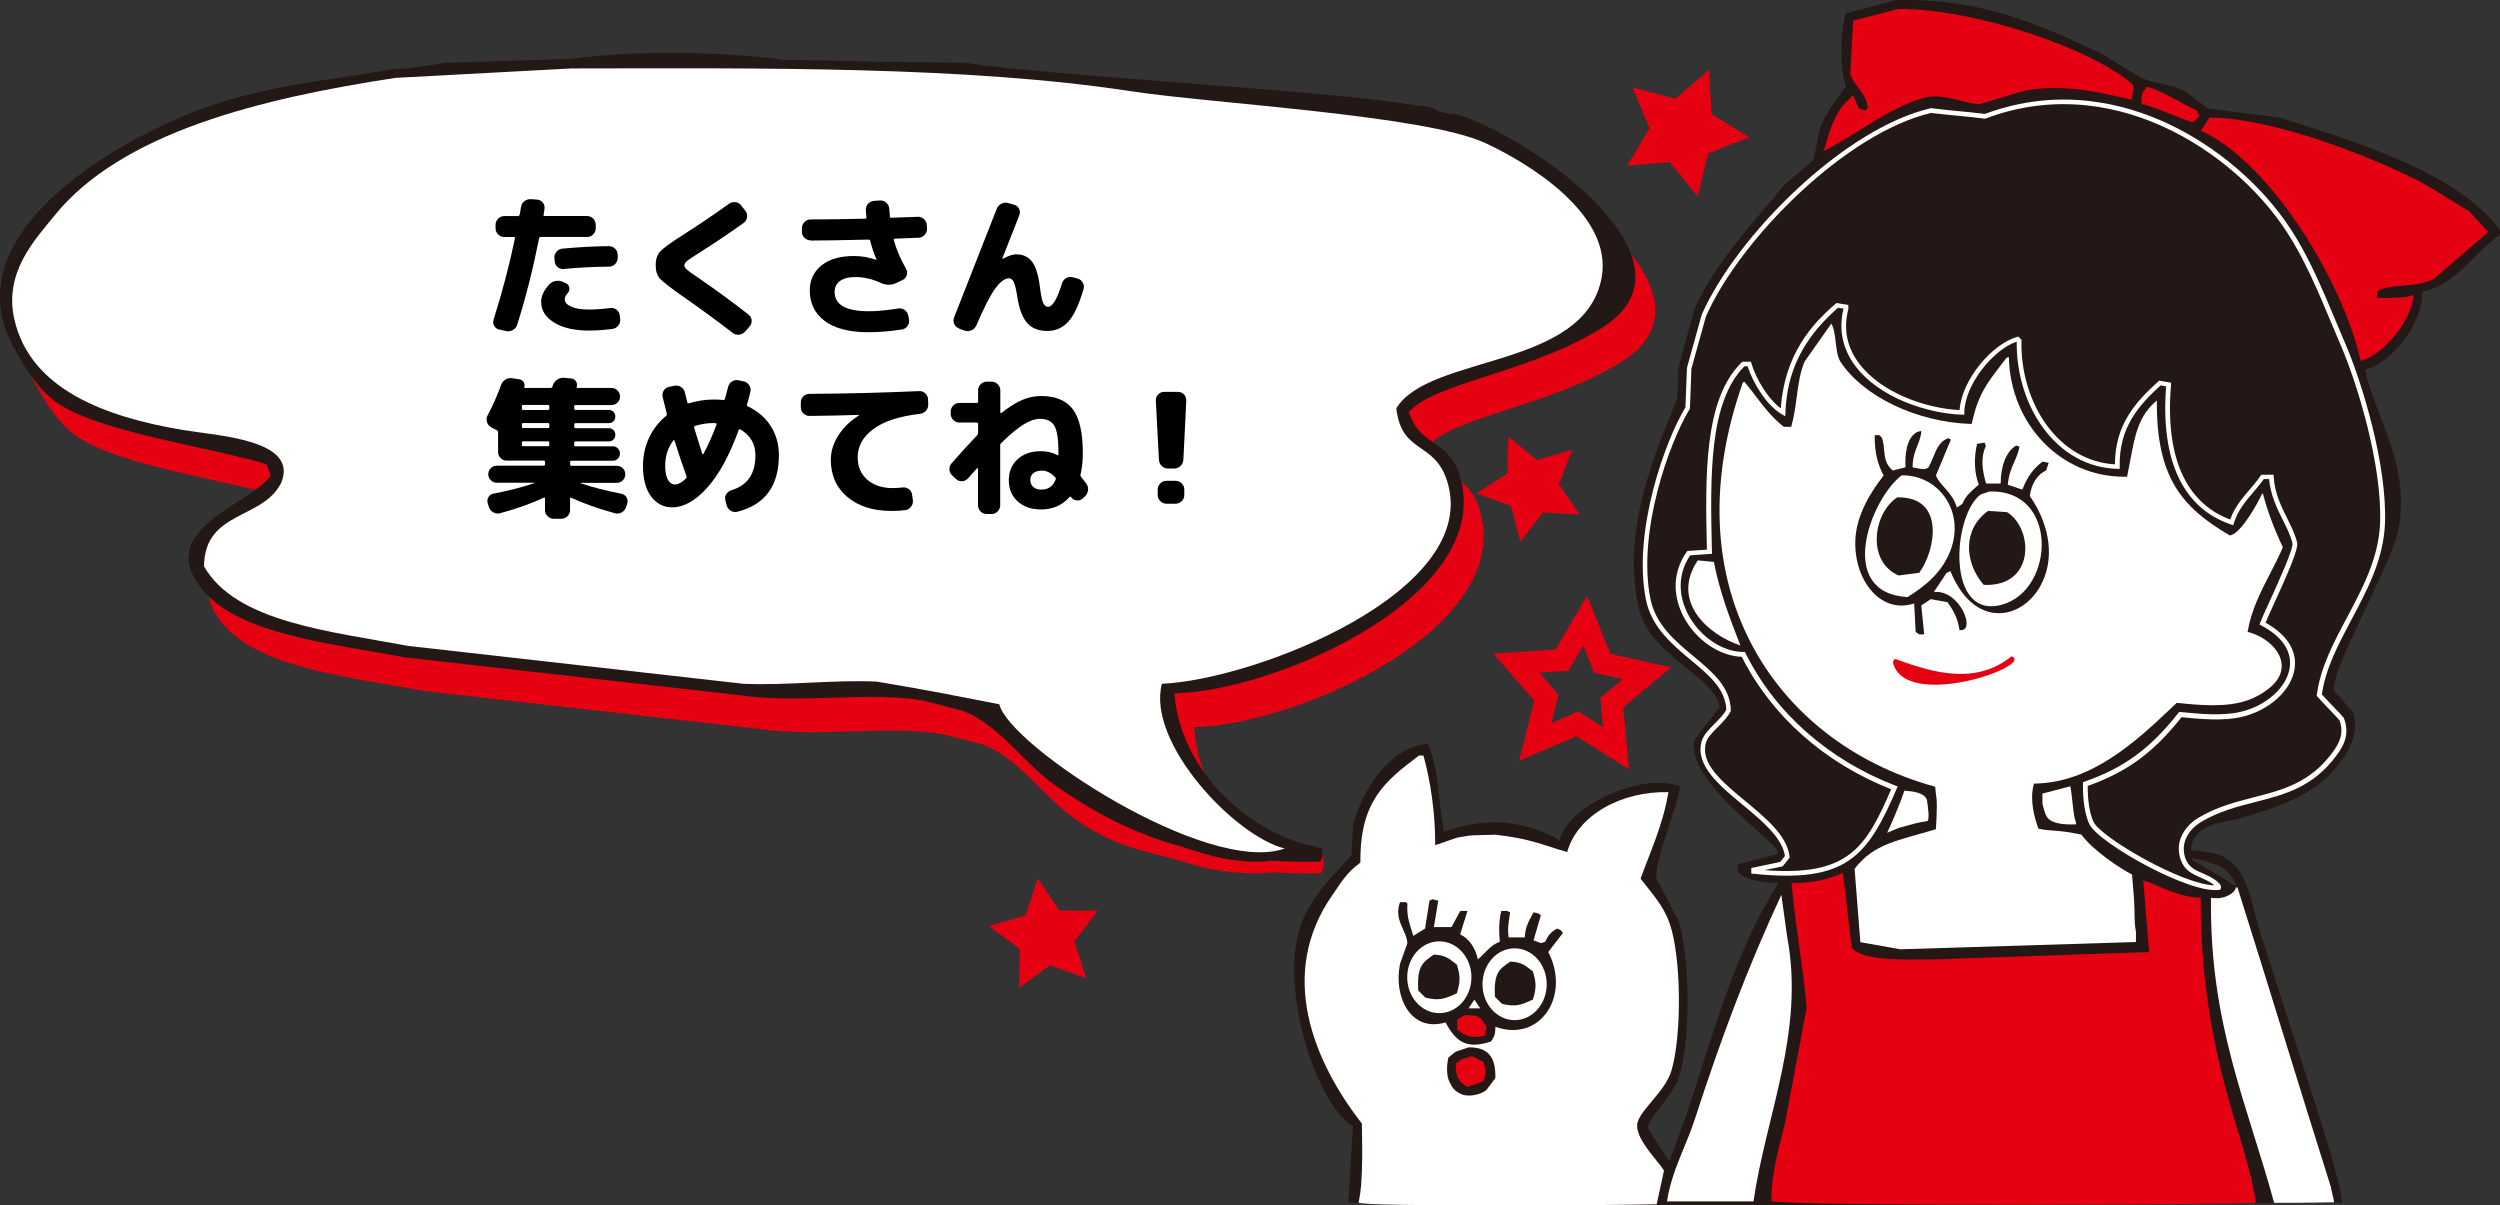 <?xml version="1.0" encoding="UTF-8"?><svg id="_レイヤー_2" xmlns="http://www.w3.org/2000/svg" viewBox="0 0 453.98 218.9"><rect x="0" y="0" width="453.98" height="218.9" fill="#333333" stroke="none"/><g id="_レイヤー_1-2"><g><path d="m413.77,21.33c-4.26-.53-8.52-1.07-12.78-1.6-1.42-1.07-2.84-2.13-4.26-3.2-2.69-1.27-4.8-1.19-7.99-2.4-2.31-1.42-4.62-2.84-6.92-4.26C370.85,4.69,360.28-.36,344.25.02c-3.02.8-6.04,1.6-9.06,2.4-1.09,3.69-1.11,9.87,0,13.32-1.77,2.52-3.74,4.66-4.79,7.99-.36,1.78-.71,3.55-1.07,5.33-1.78,1.51-3.55,3.02-5.33,4.53-5.56,6.88-12.47,13.96-16.25,22.37-.98,3.55-1.95,7.1-2.93,10.65-.09,1.95-.18,3.91-.27,5.86-3.62,8.94-10.33,23.76-6.92,38.09,2.05,8.61,13.64,12.08,14.65,17.84-1.51,1.95-3.02,3.91-4.53,5.86-1.79,6.84,11.7,16.25,14.92,19.98.09.27.18.53.27.8-2.4.62-4.79,1.24-7.19,1.86-.09.18-.18.36-.27.53v.8c1.53,1.65,4.44,1.99,7.46,2.13-7.88,12.34-11.76,27.19-16.78,42.35-.98,2.66-1.95,5.33-2.93,7.99h-.27c-1.24-1.95-2.49-3.91-3.73-5.86.3-2.15,4.53-5.88,5.59-9.06,2.24-6.65,2.12-21.67,0-28.5-1.24-2.4-2.49-4.79-3.73-7.19-1.61-1.52,3.47-13.26,4-17.31-7.52-2.78-20.98,4.24-21.84,9.79-6.19-3.37-12.68-4.5-21.04-1.54-1.09-5.91-.95-11.57-2.93-15.98-7.18.71-11.77,8.44-13.58,14.65-.09,1.86-.18,3.73-.27,5.59-3.15,3.53-7.16,7.29-9.06,12.25-4.34,11.33,2.52,32.88,9.32,37.02-.36,5.68-.51,8.09-.86,13.77,4.47,1.22,175.38,0,180.37.09.41-1.32-2.97-12.28-3.72-14.66-3.73-11.63-7.46-23.26-11.19-34.89-1.85-6.04-2.3-13.24-9.32-14.12-.03.03-2.39-.4-3.03-.31-.03,0-.05,0-.07.01.01-.88.22-1.7.71-2.36,1.96-2.89,5.21-2.58,9.06-3.73,7.64-2.28,13.84-4.68,17.84-10.65,1.04-1.55,2.97-4.74,1.86-8.26-1.15-1.33-2.31-2.66-3.46-4-.95-3.18,9.91-22.13,11.45-28.5,2.85-11.74-4.09-21.35-5.86-29.83,4.63-1.06,10.48-8.22,10.39-14.12,6.26-1.32,9.46-7.18,14.12-10.39v-.8c-7.75-10.62-26.51-16.17-40.22-20.51Zm-13.32,135.04c1.84.52,3.1,1.01,4.04,1.92.97.94,1.37,2.01,1.55,2.61,0,0-.3-.18-.3-.18-.28-.17-7.42-4.45-7.69-4.62-.02-.08-.03-.15-.04-.23.26-.03,2.44.44,2.44.49Z" style="fill:#231815;"/><path d="m344.78,1.62c-2.75.71-5.5,1.42-8.26,2.13-.18,3.2-.36,6.39-.53,9.59.63,2.36,2.76,3.25,3.2,6.13l-.27.53h-.27l-1.07-.27c-.36-.8-.71-1.6-1.07-2.4-.51.37-.16.03-.53.53-2.63,2.02-3.83,5.96-4.79,9.59,5.85-3.02,11.23-7.5,17.84-9.59,3.72-1.17,7.23.89,10.39,1.07,2.66-.8,5.33-1.6,7.99-2.4,7.18-1.44,13.99.27,19.71,1.6.13-1.42.52-2.41,0-2.93-7.43-6.39-28.25-13.58-42.35-13.58Z" style="fill:#e50012; fill-rule:evenodd;"/><path d="m389.8,15.73c-.66,1.13-1.23,1.54-.8,3.2,2.1.32,9.08,3.61,9.32,3.2l1.07-1.07-.53-1.07c-2.98-1.26-5.6-3.26-9.06-4.26Z" style="fill:#e50012; fill-rule:evenodd;"/><path d="m402.23,161.63c-3.81,0-10.49-3.39-12.55-4.49-4.48-2.39-9.41-5.64-10.29-7.53-.77-1.65-1.19-4.29-1.14-7.27v-.3s.29-.1.29-.1c7.17-2.51,11.95-6.01,17.04-12.48l.15-.19.27.03c3.33.33,7.47.74,10.74,0,4.78-1.07,8.59-4.5,9.07-8.16.38-2.94-1.46-5.62-5.17-7.55l-.34-.18.14-.36c.28-.74.94-2.17,1.7-3.84,1.53-3.35,4.38-9.6,4.15-10.56-.34-1.4-1.01-2.76-1.73-4.19-1.05-2.11-2.24-4.49-2.51-7.46h-.97c-.61.88-1.3,1.68-1.96,2.46-1.41,1.65-2.74,3.21-3.45,5.5l-.13.42-.42-.14c-8.74-2.97-12.8-11.64-11.77-25.08l-1-.17c-3.87,3.52-7.59,7.58-7.43,14.71v.45s-.44-.01-.44-.01c-5.24-.13-10.01-2.75-13.42-7.38-3.16-4.27-4.92-9.99-4.84-15.72-4.15,1.37-9.41,7.67-9.52,12.83v.44s-.44-.01-.44-.01c-6.28-.21-15.02-3.07-19.36-8.86-2.33-3.12-3.05-6.61-2.13-10.39l-1-.17c-8,6.97-9.31,13.81-9.55,19.01l-.03.7-.61-.35c-2.76-1.59-5.22-5.61-6.23-8.73h-.57c-6.5,6.52-6.21,20.13-5.92,33.29l.02.77-.41.03c-.58.04-1.23.09-1.88.13-.57.04-1.14.08-1.67.12-2.14,3.15-2.3,7.02-.41,10.67,2.1,4.05,6.24,6.87,10.07,6.87h.28s.12.24.12.24c5.38,10.81,15.04,19.35,27.2,24.03l.42.16-.18.41c-5.3,12.35-9.14,17.21-26.01,15.44l-.39-.04v-1l5.25-1.11.86-1.07c-.48-3.34-4.13-6.37-7.67-9.3-4.24-3.52-8.63-7.15-7.48-11.45.32-1.2,1.32-2.21,2.38-3.27.81-.82,1.65-1.66,2.13-2.57-.17-3.79-3.22-6.32-6.45-9-3.36-2.8-7.18-5.97-8.17-11.06-2.4-12.31,3.47-28.69,7.19-34.83l.28-7.18,2.68-9.65c6.35-14.36,25.89-33.86,41.56-37.47l.08-.02h.08c1.72.23,3.33.38,4.89.53,1.53.15,3.12.29,4.82.51,13.46-5.02,25.39-1.86,33.04,1.68,9.02,4.18,17.23,11.2,22.5,19.26,3.29,5.03,5.77,10.94,8.16,16.66.58,1.37,1.17,2.8,1.77,4.18,3,6.98,7.61,22.01,7.17,32.65-.27,6.47-3.21,12.01-6.06,17.36-2.42,4.56-4.71,8.87-5.4,13.62.55.62,1.23,1.33,1.89,2.01.72.74,1.46,1.51,2.04,2.19l.05.06.03.07c1.26,3.22-.45,5.54-1.37,6.78-4.23,5.74-9.34,7.06-14.76,8.44-3.27.84-6.66,1.71-9.87,3.65-1.97,1.2-3.88,3.66-2.75,6.67.6,1.52,1.68,2,3.06,2.6.73.32,1.56.68,2.36,1.26h0c.23.15,1.27.89.96,1.54l-.1.21-.23.03c-.21.03-.44.04-.67.04Zm-23.12-18.97c-.02,2.72.37,5.11,1.06,6.59,1.33,2.82,16.16,11.43,21.95,11.52-.11-.1-.23-.2-.3-.23l-.04-.03c-.73-.52-1.48-.85-2.21-1.17-1.43-.63-2.79-1.22-3.52-3.08-1.32-3.51.85-6.35,3.11-7.72,3.32-2.01,6.77-2.9,10.1-3.75,5.26-1.35,10.23-2.63,14.28-8.12,1.13-1.53,2.24-3.37,1.28-5.89-.56-.64-1.27-1.38-1.96-2.1-.72-.74-1.46-1.51-2.04-2.19l-.13-.15.03-.19c.67-4.98,3.02-9.41,5.52-14.1,2.8-5.27,5.7-10.72,5.96-16.99.43-10.5-4.12-25.37-7.1-32.28-.6-1.39-1.2-2.82-1.77-4.19-2.38-5.68-4.84-11.55-8.09-16.52-5.19-7.93-13.26-14.84-22.15-18.95-7.52-3.48-19.25-6.59-32.48-1.61l-.1.04h-.11c-1.72-.23-3.33-.39-4.89-.53-1.54-.15-3.14-.3-4.84-.51-15.41,3.6-34.61,22.78-40.88,36.93l-2.64,9.51-.27,7.25-.06.1c-3.65,5.97-9.5,22.17-7.14,34.32.93,4.79,4.46,7.73,7.87,10.57,3.41,2.83,6.63,5.51,6.76,9.75v.11s-.04.1-.04.1c-.53,1.08-1.45,2-2.34,2.89-.98.98-1.9,1.91-2.16,2.89-1.01,3.77,2.98,7.07,7.2,10.57,3.73,3.09,7.59,6.29,8,10.05l.02.18-1.27,1.59-3.29.69c15.24,1.17,18.41-4.07,22.99-14.69-12.08-4.76-21.69-13.28-27.13-24.05-4.07-.12-8.39-3.1-10.59-7.33-2.07-4-1.86-8.28.59-11.72l.12-.16.2-.02c.58-.04,1.23-.09,1.88-.13.5-.03,1-.07,1.47-.1-.29-13.41-.58-27.28,6.31-34l.13-.12h1.56l.09.31c.83,2.8,2.99,6.44,5.33,8.15.69-9.81,5.66-15.3,9.96-19l.15-.13,2.16.36v.74c-.94,3.59-.28,6.9,1.93,9.85,4.07,5.44,12.23,8.19,18.27,8.5.4-5.65,6.03-12.06,10.42-13.28l.24-.07.57.57v.18c-.13,5.63,1.58,11.26,4.67,15.44,3.16,4.27,7.52,6.75,12.31,7.01,0-7.3,3.88-11.44,7.87-15.05l.15-.14,2.19.37-.03.39c-1.36,16.33,5,22.32,10.75,24.45.79-2.23,2.15-3.83,3.48-5.37.69-.81,1.41-1.65,2.03-2.57l.13-.19h2.23l.03.4c.19,2.99,1.34,5.3,2.46,7.54.74,1.48,1.43,2.88,1.79,4.37.28,1.15-1.65,5.52-4.2,11.12-.64,1.41-1.21,2.66-1.53,3.44,3.83,2.1,5.71,5.02,5.29,8.24-.52,4-4.61,7.74-9.73,8.89-3.34.75-7.47.36-10.82.03-5.08,6.41-9.89,9.94-17.01,12.47Z" style="fill:#fff;"/><path d="m431.61,54.09c.15-1.33-.05-1.03.8-1.6,3.13-.92,6.69-.35,9.59-1.86,3.28-2.84,6.57-5.68,9.85-8.52-1.15-1.24-2.31-2.49-3.46-3.73-2.75-1.69-5.5-3.37-8.26-5.06-8.76-4.55-26.79-11.84-38.89-11.99-.53.8-1.07,1.6-1.6,2.4,12.39,5.52,25.75,27.1,29.03,41.82,3.9-.9,9.38-7.36,9.59-11.99-1.63.6-4.28.58-6.66.53Z" style="fill:#e50012; fill-rule:evenodd;"/><path d="m337.82,171.07l-1.04-13.3c3.54-4.64,7.94-5.12,14.76-7.19,0,0,.31-4.23.1-5.73-.08-.58-.17-1.17-.21-1.81v-.17s-.18-.05-.18-.05c-14.88-4.14-26.7-13.38-33.28-26.02-7.09-13.63-7.6-30-1.48-47.35l.27-.14c.78.93,1.46,1.83,2.12,2.7,1.45,1.91,2.82,3.72,4.98,5.45l.07.05h1.34l.05-.18c.49-1.78.72-3.55.95-5.26.3-2.28.59-4.43,1.43-6.41l4.85-6.89c.5.82.66,2.15.81,3.45.16,1.36.32,2.65.85,3.46,4.15,6.33,13.87,10.98,23.63,11.3h.2s.04-.19.04-.19c1.15-5.15,2.71-7.16,5.28-10.5.33-.42.67-.86,1.02-1.33l.41-.14c.26,12.22,9.4,21.75,20.93,21.75.12,0,.23,0,.35,0h.19s.04-.19.04-.19c.22-1.04.4-2.03.58-2.99.82-4.4,1.47-7.91,4.79-10.67-.13,13.98,4.55,19.41,13.18,24.47l.08.05.09-.02c2.02-.41,5.11-6.12,5.73-7.52l.18-.09c.79,3.12,1.95,6.24,3.62,9.77-.66,1.55-1.44,3.06-2.26,4.66-1.69,3.28-3.44,6.66-4.1,10.48l-.04.22.21.06c3.01.83,5.44,3.02,5.9,5.32.36,1.76-.42,3.46-2.26,4.91-2.7,2.13-5.73,3.04-10.12,3.04-2.07,0-4.34-.2-6.48-.43h-.11s-.08.06-.08.06c-.41.38-.83.78-1.26,1.19-5.94,5.59-14.08,13.24-24.41,13.4h-.18s-.05.18-.05.18c-.79,2.79.17,6.13.8,7.87l.04.12.12.03c.72.21,1.99.3,3.34.39,1.72.12,4.34.67,4.34.67,2.11,2.85,6.85,6.04,9.21,7.26.15,2.12.41,4.24.44,6.37.02,1.58.04,3.07.27,4.02v1.86l-42.8,1.32-7.25-1.29Z" style="fill:#fff; fill-rule:evenodd;"/><g><path d="m363.16,87.65c.02-3.01.98-5.77,2.93-6.92l.8.27c-.46,2.57-1.85,3.82-2.13,6.92.8.27,1.6.53,2.4.8.85-2.17,1.99-3.79,3.73-5.06l1.33.27-.53,1.6c-1.63.74-2.68,2.42-2.93,4.53,11.13,16.19-7.59,30.89-14.65,13.85l-.53.27c-.71,1.07-1.42,2.13-2.13,3.2,4.74-.28,7.85,7.82,4.26,7.19-.3-2.23-1.12-3.61-2.13-5.06-.98-.18-1.95-.36-2.93-.53l-1.6,1.07c.18,1.78.36,3.55.53,5.33h-1.07l-.8-.53c-.09-1.69-.18-3.37-.27-5.06-7.14,2.09-12.06-6.43-10.39-14.12.78-3.59,2.85-6.82,4.79-9.32-1.06-2.14-1.63-4.01-1.6-7.46,1.18.02.84-.37,1.6.53.75,2.28-.03,4.23,1.86,5.86.71-.18,1.42-.36,2.13-.53-.13-2.8.41-5.41,2.13-6.39l.8-.27.27.27c-.33,2.59-1.49,3.24-1.6,6.39,1.31.22,2.01.54,2.66,0,1.06-1.86,1.42-4.7,3.73-5.33l.53.27v.27c-.89,2.13-1.78,4.26-2.66,6.39.7,1.75,2.96,2.99,3.73,5.59l.8-.53c.65-1.61,1.77-2.39,2.93-3.46-.86-2.17-.87-5.05-.27-7.46l1.6-.27.27.8c-1.01,2.13-.65,4.36,0,6.66h2.4Z" style="fill:#231815; fill-rule:evenodd;"/><path d="m349.74,115.49h-1.27l-.9-.6-.26-4.95c-2.56.69-5.05.06-7.03-1.79-3.03-2.83-4.38-7.87-3.36-12.54.65-2.96,2.21-6.01,4.77-9.31-1.02-2.08-1.61-3.99-1.57-7.44v-.14s.15,0,.15,0c.34,0,.55-.02.7-.05.42-.06.47-.01.98.6l.05.08c.28.83.35,1.6.42,2.35.12,1.29.23,2.4,1.35,3.39l1.94-.49c-.13-3.25.65-5.52,2.21-6.41l.91-.31.38.38v.07c-.16,1.15-.47,1.94-.77,2.7-.37.93-.76,1.89-.83,3.56.22.04.42.08.61.12.83.17,1.33.27,1.79-.09.29-.5.52-1.07.76-1.67.64-1.58,1.31-3.22,3.04-3.7h.05s.66.32.66.32v.41s-2.65,6.34-2.65,6.34c.3.7.86,1.33,1.46,2.01.81.91,1.72,1.93,2.19,3.36l.6-.4c.55-1.33,1.42-2.1,2.34-2.92.18-.16.36-.32.54-.49-.78-2.05-.87-4.89-.24-7.45l.02-.09,1.81-.3.32.97-.02.05c-1,2.11-.61,4.35-.02,6.45h2.15c.05-3.25,1.17-5.83,3-6.91l.06-.03.98.33-.02.12c-.21,1.15-.6,2.05-.98,2.93-.48,1.09-.97,2.22-1.14,3.87l2.16.72c.88-2.19,2.07-3.78,3.73-5l.05-.04,1.55.31-.6,1.81-.06.03c-1.55.7-2.58,2.29-2.84,4.36,3.85,5.62,4.53,11.83,1.82,16.62-1.85,3.28-4.99,5.2-8.18,5-3.53-.22-6.54-2.89-8.5-7.53l-.36.18-1.96,2.93c2.23.01,3.99,1.76,4.91,3.43.81,1.47,1.01,2.88.5,3.6-.2.29-.62.6-1.45.45l-.1-.02v-.1c-.31-2.23-1.16-3.62-2.09-4.95l-2.81-.51-1.48.99.54,5.4Zm-1.18-.29h.86l-.53-5.25,1.72-1.15,3.05.55.03.05c.94,1.35,1.82,2.75,2.14,5.02.49.06.85-.05,1.06-.35.44-.62.23-1.94-.51-3.29-.92-1.67-2.7-3.41-4.93-3.28l-.29.02,2.31-3.47.7-.35.06.14c1.92,4.62,4.87,7.29,8.32,7.5,3.08.19,6.12-1.67,7.92-4.85,2.66-4.7,1.97-10.82-1.83-16.36l-.03-.04v-.05c.26-2.18,1.34-3.86,2.96-4.62l.46-1.38-1.11-.22c-1.64,1.21-2.76,2.75-3.63,4.96l-.05.13-2.63-.88v-.11c.17-1.76.68-2.94,1.18-4.07.38-.87.74-1.69.94-2.74l-.62-.21c-1.74,1.06-2.78,3.59-2.8,6.77v.14h-2.65l-.03-.1c-.62-2.17-1.04-4.49-.02-6.71l-.21-.63-1.38.23c-.61,2.52-.5,5.3.28,7.28l.04.09-.07.07c-.21.19-.41.38-.62.56-.94.84-1.76,1.56-2.28,2.86l-.02.04-1,.67-.06-.19c-.43-1.46-1.37-2.51-2.19-3.44-.63-.71-1.23-1.38-1.53-2.14l-.02-.05,2.67-6.42v-.15l-.4-.2c-1.56.46-2.19,2.01-2.8,3.51-.24.59-.49,1.2-.79,1.73l-.03.04c-.58.47-1.16.35-2.05.17-.22-.04-.46-.09-.72-.14l-.12-.02v-.13c.06-1.8.47-2.8.86-3.78.3-.76.59-1.48.74-2.56l-.15-.15-.71.24c-1.96,1.12-2.12,4.4-2.03,6.25v.12s-2.31.58-2.31.58l-.06-.05c-1.26-1.08-1.38-2.32-1.5-3.63-.07-.72-.14-1.47-.4-2.26h0q-.46-.55-.72-.51c-.13.02-.32.05-.6.05-.02,3.35.57,5.2,1.58,7.25l.04.08-.06.07c-2.57,3.29-4.13,6.32-4.77,9.26-.98,4.51.36,9.56,3.28,12.27,1.38,1.28,3.7,2.62,6.93,1.67l.17-.05.27,5.17.7.47Z" style="fill:#fff;"/></g><path d="m345.32,86.32c-5.68,4.34-12.04,21.34,1.07,22.11,3.3-2.06,6.22-4.49,7.72-8.26,2.91-7.28-2.13-13.99-8.79-13.85Z" style="fill:#fff; fill-rule:evenodd;"/><path d="m361.3,89.25l-1.6.53c-5.15,3.67-6.44,23.06,4,19.98,9.47-2.8,10.12-20.9-2.4-20.51Z" style="fill:#fff; fill-rule:evenodd;"/><path d="m344.52,90.32c8.78-.2,6.98,9.64,4,13.69-1.24.16-2.49.33-3.73.49-5.85-2.47-4.68-11.29-.27-14.18Z" style="fill:#231815; fill-rule:evenodd;"/><path d="m361.03,92.77c1.15.08,2.31.16,3.46.24,4.84,3.08,5.07,13.62-4.26,13.2-3.59-4.16-3.8-10.17.8-13.44Z" style="fill:#231815; fill-rule:evenodd;"/><path d="m308.3,101.76c-4.99,7.45,1.88,13.51,7.74,15.45-1.75-4.52-3.79-9.73-4.81-15.18-.98-.09-1.95-.18-2.93-.27Z" style="fill:#fff; fill-rule:evenodd;"/><path d="m365.29,119.16c4.35,1.75-19.51,10.07-21.57,1.07l.27-.53h.27c6.73,2.43,14.41,4.79,21.04-.53Z" style="fill:#e50012; fill-rule:evenodd;"/><path d="m257.69,137.19c-6.21,4.69-10.77,8.29-10.65,19.44-2.53,1.82-3.57,3.73-5.06,5.86-10.15,14.51-3.33,30.41,5.33,41.55.04,2.76.11,5.71,0,8.53-.07,1.74-.12,3.52-.6,5.79-.17.81,46.52.53,54.13.33.44-2.04.89-4.08,1.33-6.13-1.08-1.78-5.58-6.07-4.79-8.79.7-2.42,5.01-5.61,6.13-9.32,1.91-6.37,1.82-20.47-.27-26.63-1.16-3.44-3.38-5.7-5.33-8.26,1.77-4.88,4.1-9.85,5.06-15.71-8.49-.22-16.52,4.16-18.38,10.88-4.35-1.24-6.7-2.46-13.05-3.15-4.56.16-3.77-.05-6.74.5-.09-.09-4.09,1.46-4.18,1.37.04-5.82-.88-11.75-2.13-16.25h-.8Z" style="fill:#fff; fill-rule:evenodd;"/><path d="m375.95,142.78c-1.69.44-3.37.89-5.06,1.33v1.86c.33,1.13.48,2.28,1.33,2.93,1.19.74,2.74.85,4.79.8v-.27c-.64-1.57-.64-4.82-1.07-6.66Z" style="fill:#fff; fill-rule:evenodd;"/><path d="m345.82,143.58c-.62,1.95-2.26,5.82-3.13,7.65.09,0,2.03-.9,2.12-.9,2.42-.66,3.39-.97,5.13-1.22.54-.08.14-2.75-.03-3.87,0,0-.16-.36-.3-.52-.93-1.02-3.13-1.06-3.79-1.14Z" style="fill:#fff; fill-rule:evenodd;"/><path d="m325.34,160.36c.62,7.55,2.1,15.09,2.73,22.64-1.33,7.1-2.66,14.21-4,21.31-1,3.8-2.58,9.55-2.38,13.83,5.39.94,80.25.64,87.97.29-.85-5.16-1.98-8.82-3.36-13.32-4.07-13.29-6.66-25.5-6.68-42.08-4.27-.2-7.19-2.06-10.43-3.2.36,4.35.71,8.7,1.07,13.05-13.23.44-25.6.89-38.82,1.33-4.5,0-13.15.49-15.18-2.13-.53-4.53-1.07-9.06-1.6-13.58-2.61,1.18-5.48,1.86-9.32,1.86Z" style="fill:#e50012; fill-rule:evenodd;"/><path d="m406.04,161.16c-.02.07-.06.16-.11.27-.38.78-1.14,1.11-1.55,1.3-1.18.53-2.36.39-2.87.29-.35,22.84,6.69,37.79,11.45,55.4,3.95.04,10.9-.09,10.9-.09,0-.36-.57-2.36-.57-2.72-5.95-18.82-11.04-35.64-16.98-54.46h-.27" style="fill:#fff; fill-rule:evenodd;"/><path d="m323.48,162.49c-6.1,13.15-10.89,25.85-15.71,40.75-1.58,4.89-4.2,9.33-5.06,14.92h15.71c2.21-15.45,9.34-30.8,6.13-47.94-.36-2.57-.71-5.15-1.07-7.72Z" style="fill:#fff; fill-rule:evenodd;"/><path d="m266.48,165.42c-.44,1.42-.89,2.84-1.33,4.26,1.65.75,2.8,2.52,3.2,4.53,1.42-1.11,2.13-2.49,4-3.2-.18-2.1-.17-3.79.27-5.59h1.07l.53.27c-.23,1.73-.5,2.73-.27,4.53h2.93c.12-2.07.84-3.14,1.6-4.53.97.17.81.11,1.33.53-.44,1.51-.89,3.02-1.33,4.53,1.34.45.99.67,2.13.27.49-1.19,1.07-1.78,2.13-2.4.91.36.55.16,1.07.8-.89,1.15-1.78,2.31-2.66,3.46,4.11,7.9-1.41,16.5-9.59,13.58-.03,1.59-.25,1.79-.8,2.66-4.48,1.51-6.42,0-8.26-3.46-6.35,1.9-9.5-4.7-8.26-10.65.44-1.24.89-2.49,1.33-3.73-.18-2.45-2.53-4.27-1.33-7.46h1.07l.27.27c-.16,2.56.43,3.65,1.07,5.86.71-.44,1.42-.89,2.13-1.33.27-1.69.53-3.37.8-5.06l.53-.27,1.07.27c-.27,1.6-.53,3.2-.8,4.79h3.2c.53-.98,1.07-1.95,1.6-2.93h1.33Z" style="fill:#231815; fill-rule:evenodd;"/><path d="m260.04,173.35c2.3.09,2.96.89,4.26,1.86.67,2.14.66,3.19,0,5.33-2.01.93-3.24,1.5-5.86.8l-1.33-1.33c-.18-4.19.54-5.12,2.93-6.66Z" style="fill:#231815; fill-rule:evenodd;"/><path d="m260.57,174.95c-.62.53-1.24,1.07-1.86,1.6-.17,2.81.22,3.01,2.13,3.73,1.74-.65,2.65-1.25,2.4-3.2-.87-.99-1.25-1.62-2.66-2.13Z" style="fill:#231815; fill-rule:evenodd;"/><path d="m260.46,173.56c2.3.09,2.96.89,4.26,1.86.67,2.14.66,3.19,0,5.33-2.01.93-3.24,1.5-5.86.8l-1.33-1.33c-.18-4.19.54-5.12,2.93-6.66Z" style="fill:#231815; fill-rule:evenodd;"/><path d="m260.99,175.16c-.62.53-1.24,1.07-1.86,1.6-.17,2.81.22,3.01,2.13,3.73,1.74-.65,2.65-1.25,2.4-3.2-.87-.99-1.25-1.62-2.66-2.13Z" style="fill:#231815; fill-rule:evenodd;"/><path d="m260.25,173.04c2.3.09,2.96.89,4.26,1.86.67,2.14.66,3.19,0,5.33-2.01.93-3.24,1.5-5.86.8l-1.33-1.33c-.18-4.19.54-5.12,2.93-6.66Z" style="fill:#231815; fill-rule:evenodd;"/><path d="m260.78,174.64c-.62.53-1.24,1.07-1.86,1.6-.17,2.81.22,3.01,2.13,3.73,1.74-.65,2.65-1.25,2.4-3.2-.87-.99-1.25-1.62-2.66-2.13Z" style="fill:#231815; fill-rule:evenodd;"/><path d="m273.67,174.74c-.92.75-1.57.96-2.13,2.13-1.05,1.69-.28,3.78.53,5.06.8.36,1.6.71,2.4,1.07,2.92-.95,4.67-2.15,3.73-6.13l-2.13-2.13h-2.4Z" style="fill:#231815; fill-rule:evenodd;"/><path d="m267.73,181.53l-1.05,1.58h2.11l-1.05-1.58Z" style="fill:#fff; fill-rule:evenodd;"/><path d="m265.95,184.35l-1.33.8v1.86l.8.53c1.36.95,2.9.84,4.26.53l.27-1.6c-1.02-1.63-1.16-2.22-4-2.13Z" style="fill:#e50012; fill-rule:evenodd;"/><path d="m266.75,190.19c3.63-.03,4.9,1.95,4.79,5.59-.53.71-1.07,1.42-1.6,2.13-.83.79-3.2,1.39-4.53.8-1.09-.48-1.64-1.05-2.13-2.13-.66-1.1-.59-3.1-.27-4.53l1.33-1.07c.8-.27,1.6-.53,2.4-.8Z" style="fill:#231815; fill-rule:evenodd;"/><path d="m267.28,191.79c-.62.18-1.24.36-1.86.53l-1.07.8c-.05,2.61.6,3.3,2.13,4.26.98-.36,1.95-.71,2.93-1.07.42-1.47.4-1.93,0-3.46-.71-.36-1.42-.71-2.13-1.07Z" style="fill:#e50012; fill-rule:evenodd;"/><ellipse cx="275.04" cy="178.73" rx="5.83" ry="6.52" style="fill:#fff;"/><ellipse cx="261.37" cy="177.46" rx="5.83" ry="6.52" style="fill:#fff;"/><path d="m260.39,173.35c2.25.08,2.89.87,4.16,1.82.66,2.09.65,3.12,0,5.2-1.96.91-3.16,1.46-5.72.78l-1.3-1.3c-.18-4.09.53-5,2.86-6.5Z" style="fill:#231815; fill-rule:evenodd;"/><path d="m274.28,174.62c2.2.08,2.84.85,4.08,1.79.64,2.05.64,3.06,0,5.1-1.93.89-3.1,1.44-5.62.77l-1.28-1.28c-.18-4.02.52-4.91,2.81-6.38Z" style="fill:#231815; fill-rule:evenodd;"/><path d="m268.37,26.93c-6.43-.57-1.66-1.15-8.09-1.72-16.13-2.73-64.19-5.12-81.6-7.68-5.27-.06-10.54-.12-15.81-.17-5.62-.18-11.25-.28-16.81-.35-11.25-1.55-27.64-1.77-38.84-.16-7.56.23-15.13.46-22.69.69-2.39.36-4.72.7-7.02,1.01l-2.22.12h-.08c-2.27.36-4.59.73-6.94,1.14-10.62,1.47-20.29,3.06-29.49,6.67C24.8,31.95-5.43,48.64,6.25,69.44c2.12,3.78,4.36,7.57,7.94,9.97,7.8,5.22,27.57,7.92,37.81,11l.76,2.06c-3.65,5.36-21.3,9.72-12.48,20.63,6.73,8.33,23.52,9.84,36.68,12.38,20.29,2.29,40.59,4.58,60.88,6.88,11.37,1.64,23-.73,33.27.95,2.27.56,4.48,1.15,6.56,1.71.38.1.75.2,1.12.3,6.51,2.73,10.89,9.51,16.14,13.2,7.07,4.97,10.86,5.5,19.96,7.95,4.42,1.55,9.15,2.12,13.47,2.12h0c.95,0,1.86-.06,2.72-.18,2.77.17,5.7.23,8.81.19.64-1.18.47-1.95.38-3.55-.42-.07-.83-.16-1.24-.25l.12-.04-2.78-.68c-12-3.82-18.62-9.72-19.5-22.06,18.17-.25,58.51-17.82,51.8-39.54-2.11-6.84-7.04-4.97-9.23-11.51,4.6-5.44,22.46-7.19,35.4-15.53,18.29-11.79-11.62-33.58-26.47-38.51Z" style="fill:#e50012; fill-rule:evenodd;"/><path d="m264.75,20.79c-6.43-.57-1.66-1.15-8.09-1.72-16.13-2.73-64.19-5.12-81.6-7.68-5.27-.06-10.54-.12-15.81-.17-5.62-.18-11.25-.28-16.81-.35-11.25-1.55-27.64-1.77-38.84-.16-7.56.23-15.13.46-22.69.69-2.39.36-4.72.7-7.02,1.01l-2.22.12h-.08c-2.27.36-4.59.73-6.94,1.14-10.62,1.47-20.29,3.06-29.49,6.67C21.17,25.81-9.06,42.5,2.63,63.31c2.12,3.78,4.36,7.57,7.94,9.97,7.8,5.22,27.57,7.92,37.81,11l.76,2.06c-3.65,5.36-21.3,9.72-12.48,20.63,6.73,8.33,23.52,9.84,36.68,12.38,20.29,2.29,40.59,4.58,60.88,6.88,11.37,1.64,23-.73,33.27.95,2.27.56,4.48,1.15,6.56,1.71.38.1.75.2,1.12.3,6.51,2.73,10.89,9.51,16.14,13.2,7.07,4.97,14.3,8.94,23.41,11.39,5,1.75,9.09,2.7,13.47,2.7h0c.95,0,1.86-.06,2.72-.18,2.9.17,5.63.23,8.81.19.64-1.18.47-.81.38-2.41-.42-.07-.83-.16-1.24-.25l.12-.04-2.78-.68c-12-3.82-22.06-14.89-22.94-27.22,18.17-.25,58.51-17.82,51.8-39.54-2.11-6.84-7.04-4.97-9.23-11.51,4.6-5.44,22.46-7.19,35.4-15.53,18.29-11.79-11.62-33.58-26.47-38.51Z" style="fill:#231815; fill-rule:evenodd;"/><path d="m103.97,12.42c-10.71.57-21.43,1.15-32.14,1.72-24.61,3.75-49.86,9.96-62.01,25.1-3.38,4.21-9.24,10.22-7.18,18.91,2.97,12.52,16.33,17.55,30.63,19.94,6.21,1.04,21.16,1.75,17.77,9.63-3.38,6.71-13.9,4.99-13.99,15.13,5.77,10.14,22.93,11.79,37.06,14.44,20.29,2.29,40.59,4.58,60.88,6.88,8.07.34,16.13-.75,24.2-.4,9.15,1.51,15.7,2.84,22.28,4.12,1.72,7.48,37.74,31.19,51.83,26.19-9-2.19-25.12-19.16-22.31-29.91,17.01-.75,58.1-16.83,51.8-36.79-2.33-7.39-8.25-4.8-9.23-13.23,5.98-9.86,34.27-7.07,37.29-23.78,2.07-11.47-13.4-20.82-21.17-24.41-10.94-5.06-49.49-7.13-64.36-9.4-29.96-4.57-67.01-4.17-101.34-4.13Z" style="fill:#fff; fill-rule:evenodd;"/><polygon points="308.3 35.69 303.21 29.44 295.45 30.09 299.54 23.31 296.44 15.86 304.24 17.93 310.36 12.67 310.8 20.73 317.69 24.93 310.17 27.84 308.3 35.69" style="fill:#e50012; fill-rule:evenodd;"/><polygon points="286.85 93.44 280.18 93.06 276.08 98.34 274.37 91.87 268.08 89.61 273.71 85.99 273.92 79.3 279.1 83.54 285.52 81.67 283.09 87.91 286.85 93.44" style="fill:#e50012; fill-rule:evenodd;"/><polygon points="197.25 177.65 190.68 175.27 185.03 179.39 185.21 172.35 179.58 168.18 186.26 166.2 188.43 159.51 192.37 165.33 199.35 165.36 195.1 170.94 197.25 177.65" style="fill:#e50012; fill-rule:evenodd;"/><polygon points="293.46 135.86 286.42 131.44 278.78 134.73 280.82 126.67 275.33 120.43 283.62 119.87 287.86 112.72 290.96 120.44 299.07 122.26 292.69 127.59 293.46 135.86" style="fill:none; fill-rule:evenodd; stroke:#e50012; stroke-miterlimit:10; stroke-width:4px;"/><g><g><path d="m90.67,59.86c-.41-.09-.71-.32-.92-.68-.21-.36-.24-.75-.11-1.16,1.58-5.01,2.87-9.92,3.87-14.73.02-.06,0-.11-.04-.17-.05-.06-.1-.08-.15-.08h-1.75c-.43,0-.8-.16-1.11-.47-.32-.32-.47-.69-.47-1.11v-.64c0-.43.16-.8.47-1.11s.69-.47,1.11-.47h2.48c.17,0,.27-.08.31-.25s.08-.4.14-.7.09-.53.11-.7c.07-.45.29-.8.64-1.07.35-.27.75-.38,1.2-.35l1.11.08c.43.04.77.23,1.03.57.26.34.35.72.28,1.13-.02.11-.05.29-.08.53s-.06.42-.08.53c-.04.15.03.22.2.22h7.71c.43,0,.79.16,1.1.47.31.32.46.69.46,1.11v.64c0,.43-.15.8-.46,1.11-.31.32-.67.47-1.1.47h-8.44c-.15,0-.24.07-.28.22-1.1,5.55-2.42,10.79-3.98,15.71-.13.43-.39.75-.79.97s-.81.29-1.24.19l-1.2-.28Zm20.11-3.93c.43-.06.81.04,1.16.29.34.25.54.59.6,1.02l.08.67c.06.45-.05.84-.31,1.18s-.6.55-1.03.63c-1.52.2-2.96.31-4.32.31-2.66,0-4.77-.49-6.34-1.46-1.57-.97-2.35-2.22-2.35-3.75,0-1.06.49-2.12,1.48-3.17.32-.35.72-.57,1.21-.64s.95,0,1.38.22l.47.22c.33.17.53.44.58.81s-.05.7-.31.97c-.35.39-.53.76-.53,1.11,0,.54.38.98,1.16,1.34s1.85.53,3.25.53c1.19,0,2.46-.09,3.82-.28Zm-8.38-7.07c-.43.04-.8-.08-1.13-.36-.33-.28-.51-.63-.54-1.06l-.06-.56c-.04-.43.09-.81.38-1.16.29-.34.64-.53,1.07-.57,3.01-.28,5.84-.43,8.49-.45.43,0,.79.16,1.1.47.31.32.46.69.46,1.11v.56c0,.43-.16.8-.47,1.11s-.69.47-1.11.47c-2.77.02-5.5.16-8.19.42Z"/><path d="m124.06,53.87c-2.28-1.6-3.69-2.68-4.21-3.26-.52-.58-.78-1.38-.78-2.42,0-1.09.27-1.94.82-2.53.55-.59,1.94-1.61,4.19-3.04,2.95-1.88,5.71-3.74,8.27-5.6.37-.26.77-.36,1.21-.31s.78.26,1.04.61l.78,1c.26.35.35.74.28,1.16-.07.42-.29.76-.64,1.02-2.84,2.02-5.55,3.84-8.13,5.46-1.1.69-1.81,1.17-2.13,1.43-.33.27-.49.53-.49.79,0,.24.14.49.42.75.28.26.95.74,2.01,1.45,3.17,2.17,6.26,4.43,9.25,6.77.33.26.52.6.54,1.03.03.43-.1.8-.38,1.11l-.81.92c-.3.33-.66.52-1.1.57-.44.05-.83-.07-1.18-.35-2.67-2.06-5.66-4.25-8.97-6.57Z"/><path d="m147.2,43.65c-.43,0-.8-.16-1.11-.47-.32-.32-.47-.69-.47-1.11v-.64c0-.43.16-.8.47-1.11.32-.32.69-.47,1.11-.47,2.92,0,6.23-.05,9.94-.14.13,0,.2-.08.2-.25-.04-.26-.07-.71-.11-1.34-.02-.43.12-.8.4-1.11.29-.32.65-.49,1.07-.53l1.11-.08c.43-.02.8.12,1.13.4.32.29.51.65.54,1.07.04.63.07,1.11.11,1.45,0,.15.09.22.28.22,3.17-.11,4.78-.17,4.82-.17.43-.02.8.12,1.11.42s.48.66.5,1.09l.03.64c.02.43-.12.8-.42,1.13-.3.33-.66.5-1.09.52l-4.34.17c-.15,0-.21.08-.17.25.48,1.75,1.23,3.49,2.23,5.24.2.35.25.73.12,1.13s-.37.69-.74.88l-1.22.58c-.89.41-1.84.38-2.84-.08-1.49-.69-3-1.03-4.54-1.03-1.21,0-2.14.24-2.79.72-.65.48-.97,1.14-.97,1.98,0,2.34,2.07,3.51,6.21,3.51,1.5,0,3.28-.17,5.32-.5.43-.07.82.01,1.17.26.35.25.58.59.67,1.02l.14.7c.07.43-.01.82-.26,1.18-.25.36-.59.58-1.02.65-2.14.33-4.14.5-6.02.5-3.53,0-6.2-.68-8.01-2.05-1.81-1.36-2.71-3.21-2.71-5.53,0-1.89.71-3.41,2.12-4.55s3.38-1.71,5.9-1.71c1.34,0,2.68.23,4.04.7l.06-.03v-.03c-.46-1.06-.84-2.18-1.14-3.37-.04-.17-.14-.25-.31-.25-4.72.11-8.22.17-10.53.17Z"/><path d="m174.19,59.66c-.41-.15-.71-.41-.89-.79-.19-.38-.2-.78-.06-1.18,3.49-8.93,6.08-15.53,7.77-19.8.17-.41.45-.71.86-.91.41-.2.83-.23,1.25-.1l1.06.31c.41.11.7.36.88.74.18.38.19.77.04,1.16-1.11,2.79-2.14,5.4-3.09,7.85,0,.04,0,.06.03.06h.06c.96-.54,1.79-.81,2.48-.81,1.23,0,2.18.46,2.85,1.36.68.91,1.16,2.48,1.43,4.71.17,1.37.36,2.29.58,2.76.22.46.51.7.86.7.83,0,1.69-1.43,2.56-4.29.13-.41.38-.72.75-.93.37-.21.77-.26,1.2-.15l.84.22c.43.11.75.36.97.75.22.39.27.79.14,1.2-.84,2.84-1.76,4.81-2.79,5.92-1.02,1.1-2.28,1.66-3.79,1.66-1.58,0-2.8-.48-3.66-1.45-.86-.96-1.47-2.62-1.82-4.96-.19-1.21-.39-2.03-.61-2.48s-.51-.67-.86-.67c-.76,0-1.6.62-2.51,1.87-.91,1.24-2.05,3.47-3.42,6.68-.19.41-.48.71-.89.89s-.82.2-1.23.06l-1-.36Z"/></g><g><path d="m89.14,77.54c-.37-.2-.61-.52-.72-.95-.11-.43-.07-.83.14-1.2.93-1.73,1.74-3.55,2.42-5.46.15-.43.42-.76.81-1,.39-.24.81-.33,1.25-.25l1.28.2c.33.06.59.22.77.5.18.28.22.58.12.89-.04.11,0,.17.14.17h4.65c.15,0,.25-.07.31-.22l.08-.25c.15-.43.41-.77.78-1.03.37-.26.79-.37,1.25-.33l1.28.11c.37.02.66.19.88.5.21.32.26.66.15,1.03-.04.13,0,.2.14.2h6.18c.43,0,.79.15,1.09.46.3.31.45.67.45,1.1s-.15.79-.45,1.09-.66.45-1.09.45h-6.52c-.17,0-.25.07-.25.22v.45c0,.15.08.22.25.22h6.04c.33,0,.61.12.84.35.22.23.33.52.33.85s-.11.62-.33.85c-.22.23-.5.35-.84.35h-6.04c-.17,0-.25.08-.25.25v.42c0,.17.08.25.25.25h6.04c.33,0,.61.12.84.35.22.23.33.51.33.85s-.11.62-.33.85c-.22.23-.5.35-.84.35h-6.04c-.17,0-.25.07-.25.22v.45c0,.15.08.22.25.22h6.74c.37,0,.68.13.93.39.25.26.38.57.38.92s-.12.66-.38.92c-.25.26-.56.39-.93.39h-7.52c-.15,0-.22.08-.22.25v.42c0,.17.07.25.22.25h8.24c.43,0,.79.15,1.1.45.31.3.46.66.46,1.09s-.15.79-.46,1.1-.67.46-1.1.46h-6.52s-.02.05,0,.08c2.1.71,4.56,1.34,7.38,1.89.41.09.72.32.93.67.21.35.25.72.12,1.11l-.22.67c-.15.43-.42.75-.82.96-.4.21-.81.25-1.24.12-3.03-.83-5.65-1.76-7.88-2.79-.15-.07-.22-.04-.22.11v2.12c0,.43-.16.8-.47,1.11s-.69.47-1.11.47h-1.39c-.43,0-.8-.16-1.11-.47-.32-.32-.47-.69-.47-1.11v-2.12c0-.15-.07-.19-.2-.14-2.21,1.04-4.84,1.98-7.88,2.81-.43.13-.84.09-1.25-.12-.41-.21-.69-.53-.84-.96l-.22-.67c-.13-.39-.1-.76.1-1.11.19-.35.5-.58.91-.67,2.78-.54,5.27-1.18,7.46-1.92.07-.04.07-.06-.03-.06h-6.79c-.43,0-.79-.15-1.1-.46s-.46-.67-.46-1.1.15-.79.46-1.09c.31-.3.67-.45,1.1-.45h8.52c.15,0,.22-.08.22-.25v-.42c0-.17-.07-.25-.22-.25h-6.74c-.43,0-.79-.15-1.1-.46s-.46-.67-.46-1.1v-3.62c0-.17-.07-.28-.22-.33l-1.09-.58Zm5.63-3.76v.42c0,.17.07.25.22.25h4.51c.17,0,.25-.08.25-.25v-.42c0-.17-.08-.25-.25-.25h-4.51c-.15,0-.22.08-.22.25Zm0,3.29v.42c0,.17.07.25.22.25h4.51c.17,0,.25-.08.25-.25v-.42c0-.17-.08-.25-.25-.25h-4.51c-.15,0-.22.08-.22.25Zm0,3.29v.45c0,.15.07.22.22.22h4.51c.17,0,.25-.07.25-.22v-.45c0-.15-.08-.22-.25-.22h-4.51c-.15,0-.22.07-.22.22Z"/><path d="m122.08,92.13c-1.56,0-2.84-.65-3.83-1.96-.99-1.31-1.49-3.17-1.49-5.58,0-1.82.37-3.51,1.1-5.08.73-1.57,1.77-2.9,3.11-4,.11-.09.15-.23.11-.42-.26-.98-.51-1.99-.75-3.01-.09-.43-.02-.82.21-1.18.23-.36.55-.58.96-.65l.95-.2c.43-.09.83-.02,1.21.22.38.24.62.58.71,1,.06.22.13.54.24.96.1.42.17.7.21.85s.12.2.25.17c1.45-.46,2.98-.7,4.59-.7.59,0,1.15.03,1.67.08.19,0,.29-.07.31-.2.2-.71.4-1.43.58-2.17.11-.43.35-.76.71-.99.36-.23.76-.3,1.18-.21l.95.2c.43.09.76.33,1,.71.24.38.31.78.2,1.18-.2.87-.41,1.64-.61,2.31-.04.17,0,.28.14.33,1.78.84,3.17,2.02,4.16,3.57.99,1.54,1.49,3.3,1.49,5.29,0,5.59-2.52,9.01-7.55,10.28-.43.11-.83.05-1.21-.2-.38-.24-.63-.58-.74-1l-.22-.89c-.11-.39-.06-.76.17-1.11.22-.35.54-.59.95-.72,2.9-.87,4.34-2.99,4.34-6.35,0-2.04-.91-3.6-2.73-4.68-.13-.07-.23-.04-.31.11-1.69,4.64-3.6,8.14-5.74,10.5-2.13,2.36-4.24,3.54-6.32,3.54Zm.19-12.14c-.98,1.3-1.48,2.83-1.48,4.6,0,1.11.17,1.96.5,2.53s.75.86,1.25.86c.61,0,1.31-.38,2.09-1.14.09-.09.1-.22.03-.39,0-.02,0-.05-.03-.08-.71-1.93-1.42-4.05-2.14-6.35-.02-.04-.05-.06-.1-.07-.05,0-.09,0-.13.04Zm7.38-3.17c-1.21,0-2.36.18-3.45.53-.13.04-.18.14-.14.31.63,2.12,1.12,3.7,1.48,4.76.02.04.05.06.08.07.04,0,.07,0,.11-.04.85-1.58,1.65-3.37,2.39-5.38.04-.15-.02-.22-.17-.22-.04,0-.09,0-.15-.01-.07,0-.12-.01-.15-.01Z"/><path d="m147.03,75.53c-.45,0-.83-.15-1.14-.45s-.47-.67-.47-1.11v-.89c0-.43.15-.79.46-1.1.31-.31.67-.46,1.1-.46,6.68-.04,13.33-.2,19.94-.5.43-.02.8.12,1.11.42.32.3.48.66.5,1.09l.03.89c.02.45-.12.83-.4,1.16-.29.32-.65.51-1.1.57-3.75.43-6.57,1.35-8.47,2.76-1.89,1.41-2.84,3.12-2.84,5.12,0,1.71.58,3.07,1.75,4.08,1.17,1.01,2.7,1.52,4.59,1.52.61,0,1.21-.04,1.78-.11.43-.06.81.04,1.16.29s.54.59.6,1.02l.14.97c.06.45-.05.85-.32,1.21-.27.36-.63.57-1.07.63-.67.09-1.5.14-2.51.14-3.32,0-5.99-.85-7.99-2.53-2.01-1.69-3.01-3.95-3.01-6.77,0-1.49.45-2.95,1.36-4.39.91-1.44,2.16-2.66,3.76-3.66.02,0,.03-.02.03-.06,0-.02,0-.03-.03-.03-2.71.09-5.7.16-8.97.19Z"/><path d="m172.8,84.14c1.63-1.88,3.18-3.57,4.65-5.1.11-.11.17-.24.17-.39v-1.67c0-.17-.08-.25-.25-.25h-3.15c-.43,0-.8-.16-1.11-.47-.32-.32-.47-.69-.47-1.11v-.42c0-.43.16-.79.47-1.1.32-.31.69-.46,1.11-.46h3.15c.17,0,.25-.08.25-.25v-2.03c0-.43.15-.8.46-1.11.31-.32.67-.47,1.1-.47h.89c.43,0,.8.16,1.11.47.32.32.47.69.47,1.11v4.01s.02.07.06.1c.04.03.07.03.11.01,1.43-1.13,2.71-1.93,3.84-2.4s2.26-.7,3.4-.7c2.62,0,4.54.8,5.75,2.4s1.82,4.26,1.82,7.99c0,1.45-.14,2.74-.42,3.87-.04.15,0,.28.08.39.5.65.83,1.07.97,1.25.26.37.37.78.32,1.21-.05.44-.24.81-.57,1.13l-.39.36c-.3.28-.66.4-1.09.36-.43-.04-.76-.22-1-.56l-.03-.06c-.07-.11-.18-.1-.31.03-1.32,1.49-3.04,2.23-5.15,2.23-1.75,0-3.16-.49-4.23-1.46-1.08-.97-1.62-2.25-1.62-3.83s.53-2.85,1.6-3.83,2.48-1.46,4.25-1.46c1.08,0,2.07.24,2.98.72.04.04.08.04.12.01.05-.03.07-.07.07-.12v-.25c0-2.47-.25-4.13-.74-4.97-.49-.84-1.38-1.27-2.66-1.27-.82,0-1.77.33-2.85.97-1.09.65-2.47,1.79-4.16,3.43-.11.11-.17.24-.17.39v10.92c0,.43-.16.8-.47,1.11-.32.32-.69.47-1.11.47h-.89c-.43,0-.79-.16-1.1-.47-.31-.32-.46-.69-.46-1.11v-6.68s-.02-.06-.06-.08c-.04-.02-.07,0-.11.03-.15.17-.41.46-.78.86-.37.41-.66.73-.86.97-.28.32-.64.49-1.07.52-.44.03-.81-.11-1.13-.4l-.64-.61c-.33-.3-.52-.66-.54-1.09-.03-.43.1-.81.38-1.14Zm18.91,2.9c.04-.11,0-.23-.08-.36-.8-.82-1.59-1.22-2.37-1.22-.69,0-1.22.15-1.6.46-.38.31-.57.71-.57,1.21,0,.54.18.97.54,1.29.36.33.84.49,1.43.49,1.32,0,2.2-.62,2.65-1.87Z"/><path d="m212.09,85.08c-.45,0-.82-.15-1.13-.46s-.48-.68-.51-1.13l-.56-10.75c-.02-.43.12-.8.42-1.11s.66-.47,1.09-.47h2.51c.43,0,.79.16,1.09.47s.44.69.42,1.11l-.53,10.75c-.04.45-.21.82-.53,1.13-.32.31-.7.46-1.14.46h-1.11Zm1.39,2.23c.43,0,.8.16,1.11.47.32.32.47.69.47,1.11v1c0,.43-.16.8-.47,1.11s-.69.47-1.11.47h-1.67c-.43,0-.8-.16-1.11-.47-.32-.32-.47-.69-.47-1.11v-1c0-.43.16-.8.47-1.11.32-.32.69-.47,1.11-.47h1.67Z"/></g></g></g></g></svg>